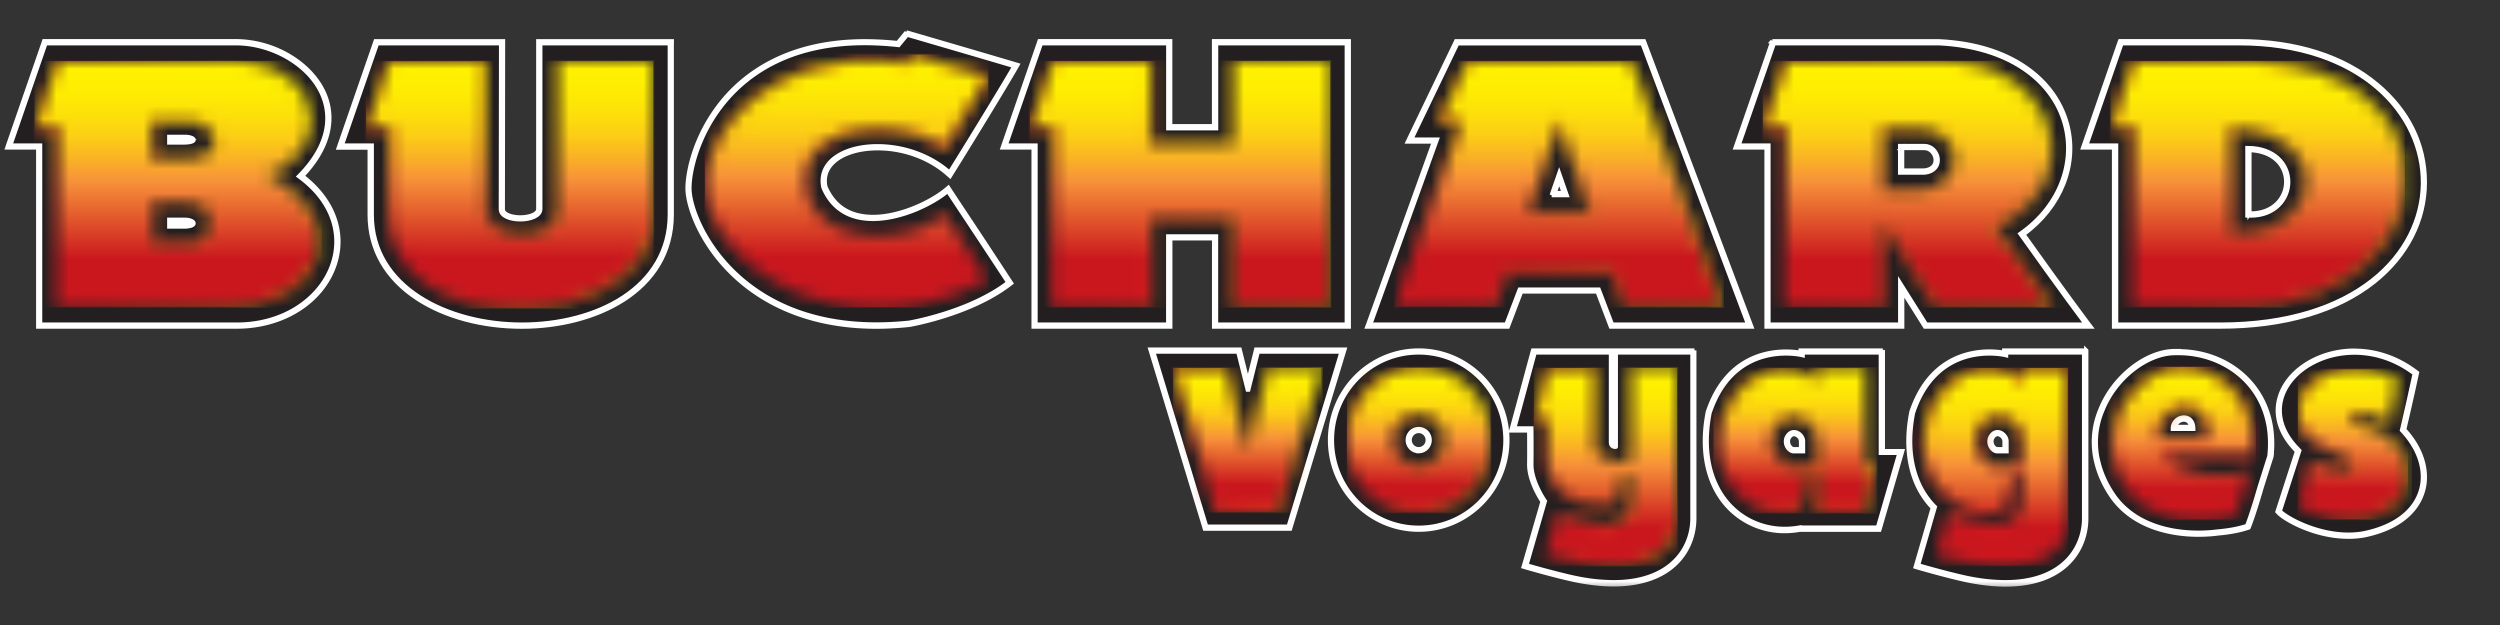 <svg xmlns="http://www.w3.org/2000/svg" fill="none" viewBox="0 0 200 50">
  <rect x="0" y="0" width="200" height="50" fill="#333333" stroke="none"/>
  <g clip-path="url(#a)">
    <mask id="b" width="200" height="46" x="0" y="2" maskUnits="userSpaceOnUse" style="mask-type:luminance">
      <path fill="#fff" d="M200 2H0v45.333h200V2Z"/>
    </mask>
    <g mask="url(#b)">
      <path fill="#231F20" d="M187.874 42.855c-2.636 0-5.069-1.379-5.55-1.903l-.031-.037 1.562-4.84-.062-.063c-1.407-1.416-1.84-3.037-1.216-4.565.796-1.953 3.173-3.313 5.773-3.313 1.722 0 3.408.58 4.871 1.685l.043.03-.012.057c-.389 1.852-.926 4.135-1.007 4.485 1.427 1.522 1.982 3.362 1.488 4.94-.537 1.715-2.191 2.931-4.655 3.424-.389.069-.79.1-1.204.1ZM175.878 42.699c-1.735 0-4.927-.38-6.785-2.925-.611-.867-1.037-1.778-1.272-2.708a6.571 6.571 0 0 1 .297-4.26c1.037-2.6 3.624-4.64 5.896-4.64h.308c2.13 0 4.137.854 5.508 2.326 1.333 1.435 1.975 3.337 1.852 5.508l-.019.274c-.012.188-.024.231-.031.256l-.771 2.451c-.649 2.252-1.007 3.12-1.013 3.132l-.012.037-.037.013c-.612.212-1.47.374-2.353.449-.512.062-1.037.1-1.562.1l-.006-.013Zm-.494-8.47c-.031-.55-.364-.749-.673-.749-.37 0-.759.28-.796.748h1.469ZM160.425 46.666c-.747 0-1.556-.075-2.402-.212-1.432-.225-4.569-1.135-4.6-1.142l-.08-.024 1.358-4.691c-1.728-1.753-2.34-4.435-1.734-7.572 1.395-4.192 4.47-4.816 6.186-4.816.605 0 1.062.075 1.259.119v-.2h6.397V41.47c0 2.402-1.674 5.202-6.39 5.202m-.618-12.025c-.222 0-.407.15-.531.436-.092.33.031.58.117.693.124.168.278.243.371.243h.685V35.3c0-.324-.321-.648-.642-.648M142.773 42.387c-1.858 0-3.593-.81-4.748-2.233-1.42-1.746-1.901-4.279-1.345-7.142 1.395-4.191 4.469-4.815 6.186-4.815.611 0 1.062.075 1.259.119v-.2h6.409v8.034h1.525l-1.778 6.131h-6.341a6.615 6.615 0 0 1-1.173.106m.753-7.74c-.222 0-.407.15-.531.436-.098.33.031.58.118.693.123.168.277.243.37.243h.685V35.3c0-.324-.321-.648-.642-.648M129.085 46.666a15.2 15.2 0 0 1-2.401-.212c-1.426-.225-4.569-1.135-4.6-1.142l-.08-.024 1.5-5.171c-.167-.244-1.093-1.672-1.074-2.97.018-1.184 0-2.444 0-2.781h-1.408l1.686-6.238h6.242v7.267c0 .224.142.268.228.28v-7.547h6.291V41.47c0 2.402-1.673 5.202-6.39 5.202M113.496 42.293c-3.871 0-7.013-3.18-7.013-7.085s3.148-7.086 7.013-7.086c3.865 0 7.02 3.181 7.02 7.086 0 3.904-3.149 7.085-7.02 7.085Zm0-7.896a.809.809 0 0 0-.802.81c0 .45.358.812.802.812a.805.805 0 0 0 .803-.811.805.805 0 0 0-.803-.811ZM96.438 42.212 92.14 28.047h6.97l.722 2.895.723-2.895h6.89l-4.303 14.165h-6.705Z"/>
      <path fill="#fff" d="m107.328 28.135-4.247 13.99h-6.576l-4.247-13.99h6.791l.79 3.162.791-3.162h6.705-.007Zm.229-.175h-7.069l-.031.13-.624 2.502-.623-2.501-.031-.131h-7.15l.068.224 4.248 13.991.037.125h6.828l.037-.125 4.248-13.99.068-.225h-.006Z"/>
      <path stroke="#fff" stroke-width=".33" d="m107.328 28.135-4.247 13.99h-6.576l-4.247-13.99h6.791l.79 3.162.791-3.162h6.705m.222-.175h-7.069l-.031.13-.624 2.502-.623-2.501-.031-.131h-7.15l.068.224 4.248 13.991.037.125h6.828l.037-.125 4.248-13.99.068-.225h-.006Z"/>
      <path fill="#fff" d="M113.496 28.203c3.828 0 6.934 3.138 6.934 7.005s-3.106 7.005-6.934 7.005c-3.828 0-6.933-3.138-6.933-7.005s3.105-7.005 6.933-7.005Zm0 7.897c.488 0 .883-.4.883-.892a.887.887 0 0 0-.883-.892c-.487 0-.883.4-.883.892 0 .493.396.892.883.892Zm0-8.065c-3.914 0-7.1 3.218-7.1 7.173 0 3.954 3.186 7.173 7.1 7.173 3.915 0 7.1-3.219 7.1-7.173 0-3.955-3.185-7.173-7.1-7.173Zm0 7.896a.72.72 0 0 1-.716-.723c0-.4.321-.724.716-.724.395 0 .717.325.717.724 0 .4-.322.723-.717.723Z"/>
      <path stroke="#fff" stroke-width=".33" d="M113.496 28.203c3.828 0 6.934 3.138 6.934 7.005s-3.106 7.005-6.934 7.005c-3.828 0-6.933-3.138-6.933-7.005s3.105-7.005 6.933-7.005Zm0 7.897c.488 0 .883-.4.883-.892a.887.887 0 0 0-.883-.892c-.487 0-.883.4-.883.892 0 .493.396.892.883.892Zm0-8.065c-3.914 0-7.1 3.218-7.1 7.173 0 3.954 3.186 7.173 7.1 7.173 3.915 0 7.1-3.219 7.1-7.173 0-3.955-3.185-7.173-7.1-7.173Zm0 7.896a.72.72 0 0 1-.716-.723c0-.4.321-.724.716-.724.395 0 .717.325.717.724 0 .4-.322.723-.717.723Z"/>
      <path fill="#fff" d="M135.389 28.203v13.255c0 2.401-1.704 5.114-6.303 5.114a14.65 14.65 0 0 1-2.384-.212c-1.438-.224-4.587-1.141-4.587-1.141l1.482-5.127s-1.099-1.566-1.08-2.957c.018-1.39 0-2.869 0-2.869h-1.377l1.642-6.063h6.088v7.18c0 .311.234.368.345.368.031 0 .056 0 .056-.007v-7.54h6.124m.161-.17h-6.47v7.517c-.056-.044-.056-.125-.056-.162v-7.354h-6.39l-.037.125-1.642 6.062-.062.219h1.432c0 .43.013 1.596 0 2.694-.018 1.279.852 2.664 1.068 2.988l-1.463 5.052-.049.162.166.05c.13.038 3.174.923 4.612 1.148.852.144 1.661.218 2.414.218 4.779 0 6.471-2.85 6.471-5.289v-13.43h.006Z"/>
      <path stroke="#fff" stroke-width=".33" d="M135.389 28.203v13.255c0 2.401-1.704 5.114-6.303 5.114a14.65 14.65 0 0 1-2.384-.212c-1.438-.224-4.587-1.141-4.587-1.141l1.482-5.127s-1.099-1.566-1.08-2.957c.018-1.39 0-2.869 0-2.869h-1.377l1.642-6.063h6.088v7.18c0 .311.234.368.345.368.031 0 .056 0 .056-.007v-7.54h6.124m.161-.17h-6.47v7.517c-.056-.044-.056-.125-.056-.162v-7.354h-6.39l-.037.125-1.642 6.062-.062.219h1.432c0 .43.013 1.596 0 2.694-.018 1.279.852 2.664 1.068 2.988l-1.463 5.052-.049.162.166.05c.13.038 3.174.923 4.612 1.148.852.144 1.661.218 2.414.218 4.779 0 6.471-2.85 6.471-5.289v-13.43h.006Z"/>
      <path fill="#fff" d="M150.46 28.203v8.034h1.494l-1.729 5.963h-6.272a6.792 6.792 0 0 1-1.174.106c-3.778 0-7.149-3.362-6.007-9.275 1.365-4.098 4.353-4.747 6.1-4.747.803 0 1.346.138 1.346.138v-.219h6.242Zm-6.983 7.903h.772v-.805c0-.367-.358-.736-.729-.736-.222 0-.45.131-.611.487-.179.611.29 1.054.568 1.054Zm7.15-8.071h-6.582v.175c-.234-.032-.648-.088-1.173-.088-1.735 0-4.853.63-6.26 4.865v.025c-.562 2.888-.074 5.452 1.358 7.217a6.165 6.165 0 0 0 4.809 2.264 6.91 6.91 0 0 0 1.186-.106h6.39l.037-.125 1.729-5.956.061-.219h-1.549v-8.033l-.006-.02Zm-7.557 7.073c.08-.174.222-.374.45-.374.13 0 .272.069.383.18a.566.566 0 0 1 .173.381v.636h-.599c-.074 0-.204-.074-.302-.205a.707.707 0 0 1-.105-.618Z"/>
      <path stroke="#fff" stroke-width=".33" d="M150.46 28.203v8.034h1.494l-1.729 5.963h-6.272a6.792 6.792 0 0 1-1.174.106c-3.778 0-7.149-3.362-6.007-9.275 1.365-4.098 4.353-4.747 6.1-4.747.803 0 1.346.138 1.346.138v-.219h6.242Zm-6.983 7.903h.772v-.805c0-.367-.358-.736-.729-.736-.222 0-.45.131-.611.487-.179.611.29 1.054.568 1.054Zm7.15-8.071h-6.582v.175c-.234-.032-.648-.088-1.173-.088-1.735 0-4.853.63-6.26 4.865v.025c-.562 2.888-.074 5.452 1.358 7.217a6.165 6.165 0 0 0 4.809 2.264 6.91 6.91 0 0 0 1.186-.106h6.39l.037-.125 1.729-5.956.061-.219h-1.549v-8.033l-.006-.02Zm-7.557 7.073c.08-.174.222-.374.45-.374.13 0 .272.069.383.18a.566.566 0 0 1 .173.381v.636h-.599c-.074 0-.204-.074-.302-.205a.707.707 0 0 1-.105-.618Z"/>
      <path fill="#fff" d="M166.722 28.203v13.255c0 2.401-1.704 5.114-6.303 5.114a14.65 14.65 0 0 1-2.384-.212c-1.438-.224-4.587-1.141-4.587-1.141l1.346-4.66c-1.562-1.552-2.408-4.116-1.747-7.528 1.364-4.098 4.353-4.747 6.1-4.747.802 0 1.346.138 1.346.138v-.219h6.223m-6.958 7.903h.772v-.805c0-.367-.358-.736-.729-.736-.222 0-.45.131-.611.487-.179.611.29 1.054.568 1.054Zm7.137-8.071h-6.563v.175c-.234-.032-.648-.094-1.173-.094-1.735 0-4.853.63-6.26 4.865v.025c-.612 3.144 0 5.844 1.722 7.616l-1.321 4.56-.049.168.16.05c.13.037 3.174.923 4.612 1.148.852.143 1.661.218 2.414.218 4.779 0 6.47-2.85 6.47-5.29V28.047l-.012-.012Zm-7.544 7.073c.08-.174.222-.374.45-.374.13 0 .272.062.383.18a.566.566 0 0 1 .173.381v.636h-.599c-.074 0-.204-.074-.303-.205a.711.711 0 0 1-.104-.618Z"/>
      <path stroke="#fff" stroke-width=".33" d="M166.722 28.203v13.255c0 2.401-1.704 5.114-6.303 5.114a14.65 14.65 0 0 1-2.384-.212c-1.438-.224-4.587-1.141-4.587-1.141l1.346-4.66c-1.562-1.552-2.408-4.116-1.747-7.528 1.364-4.098 4.353-4.747 6.1-4.747.802 0 1.346.138 1.346.138v-.219h6.223m-6.958 7.903h.772v-.805c0-.367-.358-.736-.729-.736-.222 0-.45.131-.611.487-.179.611.29 1.054.568 1.054Zm7.137-8.071h-6.563v.175c-.234-.032-.648-.094-1.173-.094-1.735 0-4.853.63-6.26 4.865v.025c-.612 3.144 0 5.844 1.722 7.616l-1.321 4.56-.049.168.16.05c.13.037 3.174.923 4.612 1.148.852.143 1.661.218 2.414.218 4.779 0 6.47-2.85 6.47-5.29V28.047l-.012-.012Zm-7.544 7.073c.08-.174.222-.374.45-.374.13 0 .272.062.383.18a.566.566 0 0 1 .173.381v.636h-.599c-.074 0-.204-.074-.303-.205a.711.711 0 0 1-.104-.618Z"/>
      <path fill="#fff" d="M188.356 28.216c1.568 0 3.26.492 4.815 1.671a230.985 230.985 0 0 1-1.018 4.529c2.889 3.05 2.148 7.204-3.093 8.252a6.98 6.98 0 0 1-1.186.1c-2.636 0-5.025-1.373-5.489-1.878l1.563-4.84c-.031-.031-.062-.069-.093-.1-3.581-3.605-.043-7.734 4.501-7.734Zm0-.169c-2.637 0-5.044 1.385-5.853 3.369-.636 1.559-.198 3.218 1.235 4.659a.086.086 0 0 1 .018.025l-1.531 4.74-.031.094.068.075c.506.548 2.914 1.933 5.612 1.933a7.05 7.05 0 0 0 1.216-.1c2.507-.498 4.18-1.733 4.724-3.48.5-1.59-.05-3.456-1.476-4.99.111-.468.624-2.657 1-4.44l.025-.107-.087-.069c-1.475-1.116-3.179-1.702-4.92-1.702"/>
      <path stroke="#fff" stroke-width=".33" d="M188.356 28.216c1.568 0 3.26.492 4.815 1.671a230.985 230.985 0 0 1-1.018 4.529c2.889 3.05 2.148 7.204-3.093 8.252a6.98 6.98 0 0 1-1.186.1c-2.636 0-5.025-1.373-5.489-1.878l1.563-4.84c-.031-.031-.062-.069-.093-.1-3.581-3.605-.043-7.734 4.501-7.734Zm0-.169c-2.637 0-5.044 1.385-5.853 3.369-.636 1.559-.198 3.218 1.235 4.659a.086.086 0 0 1 .018.025l-1.531 4.74-.031.094.068.075c.506.548 2.914 1.933 5.612 1.933a7.05 7.05 0 0 0 1.216-.1c2.507-.498 4.18-1.733 4.724-3.48.5-1.59-.05-3.456-1.476-4.99.111-.468.624-2.657 1-4.44l.025-.107-.087-.069c-1.475-1.116-3.179-1.702-4.92-1.702v-.007Z"/>
      <path fill="#fff" d="M174.322 28.253c3.822.012 7.551 2.813 7.267 7.74a8.928 8.928 0 0 1-.043.506c-.019.069-.161.499-.198.617l-.58 1.834c-.654 2.27-1.006 3.119-1.006 3.119-.55.187-1.377.362-2.334.443-.482.062-1.007.1-1.556.1-2.315 0-5.081-.65-6.717-2.888-.63-.899-1.038-1.797-1.26-2.676a6.446 6.446 0 0 1 .297-4.21c1.068-2.689 3.667-4.585 5.822-4.585H174.322Zm-.5 6.063h1.649c0-.643-.371-.923-.76-.923a.899.899 0 0 0-.889.923Zm.5-6.238H174.007c-2.302 0-4.933 2.059-5.976 4.69a6.659 6.659 0 0 0-.302 4.317c.234.936.666 1.853 1.284 2.732 1.889 2.576 5.106 2.963 6.859 2.963.531 0 1.062-.031 1.574-.1.889-.075 1.754-.237 2.371-.449l.074-.025.031-.069c.012-.037.364-.885 1.013-3.137l.58-1.828.117-.367.081-.244c.012-.037.018-.093.037-.274v-.081c0-.05.006-.113.012-.15v-.037c.13-2.196-.519-4.123-1.871-5.57-1.383-1.491-3.414-2.346-5.563-2.352h-.006v-.019Zm-.315 6.07a.72.72 0 0 1 .698-.575c.253 0 .525.156.58.574h-1.278Z"/>
      <path stroke="#fff" stroke-width=".33" d="M174.322 28.253c3.822.012 7.551 2.813 7.267 7.74a8.928 8.928 0 0 1-.043.506c-.019.069-.161.499-.198.617l-.58 1.834c-.654 2.27-1.006 3.119-1.006 3.119-.55.187-1.377.362-2.334.443-.482.062-1.007.1-1.556.1-2.315 0-5.081-.65-6.717-2.888-.63-.899-1.038-1.797-1.26-2.676a6.446 6.446 0 0 1 .297-4.21c1.068-2.689 3.667-4.585 5.822-4.585H174.322Zm-.5 6.063h1.649c0-.643-.371-.923-.76-.923a.899.899 0 0 0-.889.923Zm.5-6.238H174.007c-2.302 0-4.933 2.059-5.976 4.69a6.659 6.659 0 0 0-.302 4.317c.234.936.666 1.853 1.284 2.732 1.889 2.576 5.106 2.963 6.859 2.963.531 0 1.062-.031 1.574-.1.889-.075 1.754-.237 2.371-.449l.074-.025.031-.069c.012-.037.364-.885 1.013-3.137l.58-1.828.117-.367.081-.244c.012-.037.018-.093.037-.274v-.081c0-.05.006-.113.012-.15v-.037c.13-2.196-.519-4.123-1.871-5.57-1.383-1.491-3.414-2.346-5.563-2.352h-.006v-.019Zm-.315 6.07a.72.72 0 0 1 .698-.575c.253 0 .525.156.58.574h-1.278Z"/>
    </g>
    <mask id="c" width="10" height="13" x="183" y="29" maskUnits="userSpaceOnUse" style="mask-type:luminance">
      <path fill="#fff" d="M188.152 29.55h-.068c-.809 0-1.537.163-2.161.487-1.062.48-1.796 1.272-2.019 2.177v.012l-.012.056c-.006.044-.018.082-.025.125v.019a2.373 2.373 0 0 0-.03.468c0 .305.049.898.327 1.403l.074.131c0 .006.012.019.012.025h.006v.012c.537.842 1.606 1.304 2.47 1.678.803.35 1.432.624 1.432 1.086 0 .224-.111.492-.654.492-.679 0-1.778-.424-2.371-.648-.08-.032-.154-.063-.216-.081-.222.767-.34 1.197-.457 1.646a61.4 61.4 0 0 1-.481 1.74c1.24.749 2.599 1.142 3.939 1.142 1.617 0 3.08-.586 3.914-1.578.58-.686.815-1.51.673-2.389-.161-2.052-2.272-2.95-3.538-3.487-.63-.268-.975-.418-.951-.63.013-.15.13-.405.741-.405s1.42.243 2.285.661c.123-.574.611-2.8.703-3.23l-.043-.02c-1.068-.586-2.241-.898-3.396-.898h-.16"/>
    </mask>
    <g mask="url(#c)">
      <path fill="url(#d)" d="M192.647 29.544h-8.817V41.52h8.817V29.544Z"/>
    </g>
    <mask id="e" width="12" height="13" x="169" y="29" maskUnits="userSpaceOnUse" style="mask-type:luminance">
      <path fill="#fff" d="M172.618 35.002c0-1.528 1.106-2.439 2.174-2.439.864 0 1.877.636 1.877 2.439v.087h-4.051v-.087Zm-2.932-2.29c-.618 1.205-1.359 3.643.574 6.388 1.568 2.133 4.26 2.451 5.723 2.451 1.21 0 2.229-.206 2.797-.405.068-.187.414-1.135.982-3.281-.408.1-1.223.237-2.198.237-1.377 0-3.279-.287-4.507-1.653l-.13-.143h7.31c.241-2.514-.661-4.11-1.457-5.015-1.093-1.235-2.698-1.94-4.396-1.946-1.729 0-3.698 1.41-4.692 3.362"/>
    </mask>
    <g mask="url(#e)">
      <path fill="url(#f)" d="M180.472 29.35h-12.151v12.201h12.151v-12.2Z"/>
    </g>
    <mask id="g" width="13" height="17" x="153" y="29" maskUnits="userSpaceOnUse" style="mask-type:luminance">
      <path fill="#fff" d="M158.48 36.549c-.241-.33-.599-1.017-.303-1.971.383-.805.97-1.248 1.661-1.248.908 0 1.822.786 1.957 1.703v2.29h-2.062c-.413 0-.913-.306-1.247-.768m3.303-7.117v1.005l-.136-.094c-.722-.505-1.685-.792-2.624-.792-2.111 0-3.858 1.353-4.791 3.711-.778 2.72 0 4.547.791 5.608.969 1.303 2.543 2.145 4.007 2.145a3.18 3.18 0 0 0 1.265-.25c.204-.667.358-1.253.494-1.77.105-.406.198-.75.297-1.067l.03-.081.667.18v2.39c-.241 1.066-.988 1.602-2.216 1.602-1.081 0-2.359-.399-3.587-.835-.062.187-.179.58-.315 1.023-.21.698-.476 1.553-.642 2.064 1.821.599 3.772.954 5.248.954.438 0 .839-.03 1.191-.093.932-.087 3.964-.624 3.964-4.054V29.432h-3.637l-.006.006Z"/>
    </mask>
    <g mask="url(#g)">
      <path fill="url(#h)" d="M165.426 29.438h-11.959v15.806h11.959V29.438Z"/>
    </g>
    <mask id="i" width="14" height="13" x="137" y="29" maskUnits="userSpaceOnUse" style="mask-type:luminance">
      <path fill="#fff" d="M142.088 36.549c-.241-.33-.599-1.017-.302-1.971.382-.805.969-1.248 1.66-1.248.994 0 1.97.942 1.97 1.909v2.083h-2.081c-.413 0-.914-.305-1.247-.767m3.334-7.104v1.01l-.136-.093c-.728-.512-1.692-.805-2.642-.805-2.112 0-3.859 1.36-4.791 3.711-.778 2.72 0 4.547.79 5.608.969 1.303 2.544 2.145 4.007 2.145.463 0 .889-.087 1.266-.25.203-.667.358-1.253.493-1.777.105-.4.198-.748.297-1.066l.024-.082.686.188v2.975h3.692v-.1l.988-3.605h-.988v-7.86h-3.692.006Z"/>
    </mask>
    <g mask="url(#i)">
      <path fill="url(#j)" d="M150.089 29.45h-13.014v11.577h13.014V29.451Z"/>
    </g>
    <mask id="k" width="13" height="17" x="122" y="29" maskUnits="userSpaceOnUse" style="mask-type:luminance">
      <path fill="#fff" d="M130.53 29.438v7.348l-.049.025s-.457.23-1.05.23c-.728 0-1.358-.342-1.827-.991l-.019-.025v-6.587h-3.76l-1.117 4.092h1.136v3.38c0 .35.124 3.419 4.328 3.419.296 0 .611-.019.932-.044.284-1.054.71-2.314.71-2.326l.025-.07.685.132v2.407c-.241 1.067-.988 1.604-2.216 1.604-1.081 0-2.359-.4-3.587-.836-.062.187-.179.586-.315 1.035-.21.692-.469 1.547-.636 2.058 1.821.6 3.772.955 5.248.955.438 0 .839-.031 1.191-.094.933-.087 3.964-.623 3.964-4.054V29.445h-3.636l-.007-.007Z"/>
    </mask>
    <g mask="url(#k)">
      <path fill="url(#l)" d="M134.167 29.438h-11.459v15.806h11.459V29.438Z"/>
    </g>
    <mask id="m" width="13" height="13" x="107" y="29" maskUnits="userSpaceOnUse" style="mask-type:luminance">
      <path fill="#fff" d="M111.416 35.208c0-1.16.932-2.102 2.08-2.102 1.149 0 2.081.942 2.081 2.102s-.932 2.102-2.081 2.102a2.092 2.092 0 0 1-2.08-2.102Zm-3.655 0c0 3.193 2.574 5.794 5.735 5.794 3.161 0 5.736-2.6 5.736-5.794 0-3.194-2.575-5.795-5.736-5.795-3.161 0-5.735 2.601-5.735 5.795Z"/>
    </mask>
    <g mask="url(#m)">
      <path fill="url(#n)" d="M119.238 29.413h-11.477V41.01h11.477V29.413Z"/>
    </g>
    <mask id="o" width="13" height="12" x="93" y="29" maskUnits="userSpaceOnUse" style="mask-type:luminance">
      <path fill="#fff" d="m101.482 29.432-1.612 6.45h-.16l-1.612-6.45h-4.247l3.506 11.546h4.866l3.506-11.546h-4.247Z"/>
    </mask>
    <g mask="url(#o)">
      <path fill="url(#p)" d="M105.723 29.432H93.851v11.546h11.872V29.431Z"/>
    </g>
    <mask id="q" width="14" height="13" x="137" y="29" maskUnits="userSpaceOnUse" style="mask-type:luminance">
      <path fill="#fff" d="M141.866 34.615c.407-.867 1-1.197 1.586-1.197.964 0 1.89.91 1.89 1.82v1.997h-1.994c-.723 0-1.945-1.098-1.476-2.62m-.161-.075v.013l-.006.012c-.222.724-.111 1.447.321 2.034.352.48.883.804 1.322.804h2.167v-2.17c0-.48-.235-.986-.636-1.379-.402-.393-.92-.617-1.42-.617-.723 0-1.34.461-1.741 1.297m3.784-4.241v-.761h3.519v7.865h.957l-.95 3.487v.025l-.007.025h-3.519v-2.95l-.123-.032-.062-.018-.482-.131-.16-.044-.049.156c-.093.318-.186.667-.297 1.066-.136.506-.29 1.08-.481 1.734-.358.15-.76.225-1.198.225-1.439 0-2.988-.83-3.939-2.108-.778-1.042-1.537-2.845-.778-5.52.92-2.327 2.636-3.655 4.711-3.655.932 0 1.877.286 2.593.785l.265.188v-.337Zm-.166-.93v.93c-.71-.5-1.674-.817-2.692-.817-1.797 0-3.779.998-4.872 3.773-1.407 4.946 2.13 7.86 4.878 7.86.481 0 .938-.088 1.34-.275.364-1.204.586-2.146.802-2.882.185.05.371.1.544.15v2.994h3.858v-.175l1.013-3.705h-1.013v-7.865h-3.858v.012Z"/>
    </mask>
    <g mask="url(#q)">
      <path fill="url(#r)" d="M150.201 29.363h-13.842v11.751h13.842V29.363Z"/>
    </g>
    <mask id="s" width="13" height="17" x="153" y="29" maskUnits="userSpaceOnUse" style="mask-type:luminance">
      <path fill="#fff" d="M158.252 34.615c.413-.867 1-1.197 1.586-1.197.889 0 1.748.78 1.871 1.615v2.202h-1.976c-.722 0-1.944-1.098-1.475-2.62m-.161-.075v.013l-.006.012c-.222.724-.111 1.448.321 2.034.352.48.883.804 1.321.804h2.149v-2.401c-.142-.936-1.093-1.759-2.044-1.759-.722 0-1.339.462-1.735 1.297m3.773-4.26v-.754h3.463v11.57c0 1.241-.407 2.227-1.204 2.925-.845.743-1.926.98-2.679 1.048h-.012a6.636 6.636 0 0 1-1.174.094c-1.438 0-3.346-.343-5.136-.923.166-.518.413-1.323.617-1.984.117-.387.222-.736.29-.942 1.21.43 2.464.811 3.532.811 1.278 0 2.05-.561 2.303-1.665V37.977l-.124-.03-.518-.144h-.013l-.16-.044-.05.156c-.092.318-.185.667-.296 1.073-.136.505-.29 1.079-.482 1.734-.358.15-.759.224-1.197.224-1.439 0-2.989-.83-3.939-2.108-.778-1.042-1.538-2.844-.778-5.52.92-2.327 2.636-3.655 4.711-3.655.926 0 1.864.28 2.574.773l.266.181v-.324l.006-.013Zm-.173-.929v.93c-.71-.493-1.661-.805-2.673-.805-1.797 0-3.779.998-4.872 3.773-1.414 4.947 2.13 7.86 4.878 7.86a3.16 3.16 0 0 0 1.339-.275c.365-1.204.587-2.146.803-2.882.179.05.358.1.525.144v2.314c-.259 1.148-1.099 1.528-2.136 1.528-1.136 0-2.519-.455-3.643-.86-.105.299-.722 2.394-1.006 3.255 1.63.543 3.679.986 5.352.986.433 0 .834-.032 1.198-.094 2.019-.18 4.038-1.34 4.038-4.142V29.346h-3.809l.006.006Z"/>
    </mask>
    <g mask="url(#s)">
      <path fill="url(#t)" d="M165.512 29.35H152.75v15.975h12.762V29.35Z"/>
    </g>
    <mask id="u" width="10" height="13" x="183" y="29" maskUnits="userSpaceOnUse" style="mask-type:luminance">
      <path fill="#fff" d="M188.251 37.235c0-.518-.655-.805-1.482-1.166-.852-.368-1.908-.83-2.433-1.647l-.012-.031-.074-.131c-.265-.487-.315-1.06-.315-1.366 0-.144 0-.3.025-.443v-.025c.012-.044.018-.081.025-.125v-.025s0-.006.006-.012v-.013l.006-.006c.21-.886.932-1.653 1.969-2.12.612-.319 1.322-.475 2.118-.475H188.313c1.129 0 2.29.306 3.34.88-.118.53-.525 2.389-.667 3.056-.84-.399-1.636-.624-2.223-.624-.704 0-.809.337-.827.48-.031.281.315.425 1 .718 1.241.53 3.328 1.416 3.482 3.418v.013c.136.848-.092 1.646-.654 2.314-.815.966-2.254 1.547-3.847 1.547-1.302 0-2.63-.381-3.84-1.092.229-.786.346-1.241.463-1.678.118-.437.222-.848.432-1.56.044.02.087.032.13.05.636.244 1.71.656 2.402.656.642 0 .734-.362.734-.574m-.086-7.79h-.068c-.87 0-1.599.186-2.198.492-1.068.48-1.834 1.279-2.068 2.227v.012c0 .019-.006.044-.012.069-.007.043-.019.087-.025.13v.02c-.025.155-.031.318-.025.48 0 .455.093.998.34 1.44.024.05.049.094.08.138l.018.037c1.032 1.61 3.884 1.847 3.884 2.72 0 .293-.229.405-.568.405-.803 0-2.217-.605-2.649-.755-.475 1.635-.475 1.797-.981 3.543 1.352.83 2.759 1.186 4.037 1.186 2.828 0 5.038-1.747 4.674-4.061-.241-3.006-4.544-3.593-4.488-4.104.024-.212.265-.33.654-.33.55 0 1.389.217 2.346.704.062-.306.741-3.406.741-3.406a.484.484 0 0 1-.099-.043 7.096 7.096 0 0 0-3.432-.911h-.155"/>
    </mask>
    <g mask="url(#u)">
      <path fill="url(#v)" d="M192.955 29.463h-9.211v12.15h9.211v-12.15Z"/>
    </g>
    <mask id="w" width="13" height="13" x="93" y="29" maskUnits="userSpaceOnUse" style="mask-type:luminance">
      <path fill="#fff" d="m99.957 35.906 1.593-6.387h4.062l-3.451 11.371h-4.735l-3.452-11.37h4.063l1.593 6.386h.327Zm1.457-6.555-1.624 6.512-1.624-6.512H93.74l3.556 11.714h4.989l3.556-11.714h-4.427Z"/>
    </mask>
    <g mask="url(#w)">
      <path fill="url(#x)" d="M105.841 29.35H93.74v11.715h12.101V29.35Z"/>
    </g>
    <mask id="y" width="13" height="13" x="107" y="29" maskUnits="userSpaceOnUse" style="mask-type:luminance">
      <path fill="#fff" d="M111.502 35.208c0-1.11.895-2.015 1.994-2.015s1.995.904 1.995 2.015c0 1.11-.896 2.014-1.995 2.014a2.007 2.007 0 0 1-1.994-2.014Zm-.173 0c0 1.204.97 2.19 2.167 2.19 1.198 0 2.167-.98 2.167-2.19s-.969-2.19-2.167-2.19c-1.197 0-2.167.98-2.167 2.19Zm-3.488 0c0-3.15 2.538-5.707 5.655-5.707 3.118 0 5.65 2.563 5.65 5.707 0 3.143-2.538 5.713-5.65 5.713-3.111 0-5.655-2.563-5.655-5.713Zm-.167 0c0 3.25 2.606 5.882 5.822 5.882 3.217 0 5.822-2.633 5.822-5.882 0-3.25-2.605-5.882-5.822-5.882-3.216 0-5.822 2.632-5.822 5.882Z"/>
    </mask>
    <g mask="url(#y)">
      <path fill="url(#z)" d="M119.318 29.326h-11.644V41.09h11.644V29.326Z"/>
    </g>
    <mask id="A" width="13" height="17" x="122" y="29" maskUnits="userSpaceOnUse" style="mask-type:luminance">
      <path fill="#fff" d="m130.524 36.886.093-.05v-7.31h3.463v11.57c0 1.241-.407 2.227-1.204 2.925-.845.742-1.926.98-2.679 1.048h-.012a6.646 6.646 0 0 1-1.174.094c-1.438 0-3.352-.343-5.136-.923.166-.518.413-1.323.611-1.978.117-.386.222-.742.29-.948 1.21.43 2.464.811 3.532.811 1.278 0 2.049-.561 2.296-1.665v-2.508l-.135-.025-.544-.106-.142-.025-.049.144s-.414 1.235-.698 2.276c-.302.025-.593.038-.87.038-1.606 0-2.791-.443-3.513-1.322a3.292 3.292 0 0 1-.729-2.015v-3.468h-1.111l1.074-3.923h3.612v6.53l.031.044c.617.848 1.37 1.029 1.895 1.029a2.52 2.52 0 0 0 1.087-.243m-.068-7.535v7.379s-.432.224-1.013.224c-.543 0-1.21-.2-1.759-.954v-6.643h-3.908l-1.167 4.266h1.167v3.3c0 .992.574 3.505 4.408 3.505.315 0 .642-.018 1-.05.284-1.072.722-2.382.722-2.382l.544.106v2.326c-.26 1.148-1.099 1.529-2.137 1.529-1.136 0-2.519-.456-3.642-.861-.105.3-.723 2.395-1.007 3.256 1.63.542 3.68.985 5.353.985.432 0 .834-.03 1.198-.093 2.019-.181 4.038-1.341 4.038-4.142V29.363h-3.81l.013-.012Z"/>
    </mask>
    <g mask="url(#A)">
      <path fill="url(#B)" d="M134.253 29.35h-11.656v15.975h11.656V29.35Z"/>
    </g>
    <mask id="C" width="13" height="13" x="168" y="29" maskUnits="userSpaceOnUse" style="mask-type:luminance">
      <path fill="#fff" d="M174.798 32.65c.92 0 1.79.718 1.79 2.352h-3.883c0-1.472 1.074-2.351 2.087-2.351m-2.26 2.351v.168h4.223v-.168c0-1.865-1.056-2.526-1.963-2.526-1.112 0-2.26.942-2.26 2.526Zm-2.204 4.048c-1.914-2.713-1.179-5.108-.574-6.3.981-1.92 2.92-3.312 4.618-3.312h.006a5.78 5.78 0 0 1 4.328 1.921c1.118 1.254 1.611 2.938 1.445 4.872h-7.428l.26.287c1.253 1.39 3.179 1.678 4.569 1.678a10.4 10.4 0 0 0 2.074-.206c-.512 1.927-.833 2.844-.926 3.093-.568.194-1.562.387-2.729.387-1.451 0-4.112-.312-5.655-2.42m4.062-9.786c-3.241 0-7.643 4.977-4.186 9.886 1.414 1.927 3.797 2.489 5.791 2.489 1.186 0 2.235-.2 2.865-.425 0 0 .364-.916 1.031-3.468-.315.094-1.222.275-2.315.275-1.47 0-3.279-.324-4.445-1.622h7.198c.476-4.534-2.685-7.123-5.927-7.13h-.012v-.005Z"/>
    </mask>
    <g mask="url(#C)">
      <path fill="url(#D)" d="M180.787 29.264h-14.052v12.375h14.052V29.264Z"/>
    </g>
    <mask id="E" width="200" height="46" x="0" y="2" maskUnits="userSpaceOnUse" style="mask-type:luminance">
      <path fill="#fff" d="M200 2H0v45.333h200V2Z"/>
    </mask>
    <g mask="url(#E)">
      <path fill="#231F20" fill-rule="evenodd" d="M169.211 26.052V11.718h-2.433l2.883-8.34h9.477c9.7 0 14.775 5.633 14.775 11.203 0 3.019-1.426 5.82-4.02 7.884-2.945 2.345-7.192 3.587-12.292 3.587h-8.39Zm10.662-8.889h.179c1.92 0 2.927-1.316 2.927-2.613 0-.693-.278-1.329-.778-1.803-.556-.524-1.359-.81-2.328-.823v5.24ZM141.403 26.052V11.718h-2.433l2.884-8.34H155.128c5.279.269 9.069 2.689 10.137 6.475.914 3.231-.463 6.699-3.506 8.87 3.229 4.54 5.192 7.16 5.21 7.185l.105.137h-13.02l-1.951-3.093v3.1H141.403Zm12.539-12.32c.76-.074 1.013-.548.994-.966-.024-.48-.407-1.004-.994-1.004h-1.858v1.964h1.858M128.913 26.052l-1.068-2.801h-6.211l-1.068 2.8h-11.064l5.334-14.8h-2.074l3.778-7.86h14.904l8.527 22.66h-11.064.006Zm-3.698-10.523-.482-1.39-.481 1.39h.963ZM97.204 26.052V18.99h-3.668v7.06H82.763V11.719H80.33l2.883-8.34h10.323v6.8h3.668v-6.8h10.613v22.674H97.204Z" clip-rule="evenodd"/>
      <path fill="#231F20" fill-rule="evenodd" d="M70.112 26.052c-6.13 0-9.792-2.464-11.78-4.529-2.383-2.476-3.248-5.214-3.248-6.45 0-2.47 2.396-11.688 14.114-11.688.852 0 1.747.05 2.661.15l.698-.849.055.013c.062.018 6.249 1.821 8.57 2.513l.105.032-.056.093c-.586 1.036-3.093 5.171-5.186 8.52l-.055.088-.075-.069c-1.5-1.335-3.58-2.096-5.704-2.096-1.71 0-3.149.518-3.847 1.391-.413.518-.55 1.13-.401 1.815.692 1.622 2 2.458 3.884 2.458 2.136 0 4.649-1.148 5.927-2.22l.074-.063.049.081c.167.256.611.923 1.18 1.784a776.221 776.221 0 0 1 3.654 5.545l.043.069-.061.05c-3.124 2.395-7.94 3.218-7.983 3.23-.902.094-1.778.144-2.624.144M41.755 26.051c-3.149 0-6.1-.792-8.298-2.226-2.488-1.622-3.797-3.917-3.797-6.65v-5.45h-2.433l2.884-8.34h10.057v.087s-.018 12.494-.018 13.28c.006.474.747.723 1.475.723.729 0 1.52-.256 1.52-.748V3.385h10.52v13.772c0 6.113-6.175 8.894-11.91 8.894ZM3.13 26.052V11.718H.698l2.883-8.34h15.287c3.019 0 6.05 1.828 7.038 4.248.846 2.071.185 4.366-1.858 6.462 2.482 1.847 3.476 4.441 2.673 6.967-.95 2.982-4.08 4.99-7.78 4.99H3.132v.007Zm11.657-8.01c.512-.018.611-.143.611-.174 0-.069-.216-.206-.611-.206h-1.173v.387h1.173v-.006Zm0-6.723c.543-.019.611-.131.611-.131-.012-.044-.216-.156-.611-.156h-1.173v.293h1.173v-.006Z" clip-rule="evenodd"/>
      <path fill="#fff" d="M179.138 3.466c19.399 0 20.288 22.498-1.537 22.498h-8.304V11.637h-2.395l2.827-8.171h9.416m.907 13.784c3.945 0 4.174-5.414-.265-5.414v5.408c.092 0 .179.006.265.006Zm-.914-13.959H169.6l-.044.113-2.827 8.17-.081.231h2.47v14.328h8.477c5.118 0 9.384-1.248 12.342-3.6 2.611-2.083 4.056-4.908 4.056-7.952 0-3.044-1.346-5.72-3.797-7.784-2.723-2.296-6.544-3.506-11.064-3.506m.828 13.785V12.01c.907.031 1.66.306 2.185.799.482.455.747 1.072.747 1.74 0 1.253-.975 2.526-2.84 2.526h-.092Z"/>
      <path stroke="#fff" stroke-width=".33" d="M179.138 3.466c19.399 0 20.288 22.498-1.537 22.498h-8.304V11.637h-2.395l2.827-8.171h9.416m.907 13.784c3.945 0 4.174-5.414-.265-5.414v5.408c.092 0 .179.006.265.006Zm-.914-13.959H169.6l-.044.113-2.827 8.17-.081.231h2.47v14.328h8.477c5.118 0 9.384-1.248 12.342-3.6 2.611-2.083 4.056-4.908 4.056-7.952 0-3.044-1.346-5.72-3.797-7.784-2.723-2.296-6.544-3.506-11.064-3.506h.006Zm.822 13.785V12.01c.907.031 1.66.306 2.185.799.482.455.747 1.072.747 1.74 0 1.253-.975 2.526-2.84 2.526h-.092Z"/>
      <path fill="#fff" d="M155.122 3.466c11.236.568 13.144 10.597 6.507 15.238 3.297 4.64 5.266 7.26 5.266 7.26H154.09l-2.08-3.306v3.306h-10.527V11.637h-2.395l2.827-8.171H155.128m-3.124 10.348h1.944c1.667-.162 1.186-2.14 0-2.14h-1.944v2.14ZM141.792 3.29l-.037.113-2.828 8.17-.08.231h2.47v14.328h10.866v-2.888l1.765 2.806.05.082h13.243l-.21-.275s-1.963-2.613-5.161-7.11c3.025-2.19 4.389-5.67 3.469-8.914-.5-1.765-1.629-3.3-3.266-4.428-1.821-1.26-4.161-1.971-6.945-2.108h-13.342l.006-.007Zm10.378 8.558h1.772c.531 0 .883.474.908.917.025.486-.321.817-.914.873h-1.759v-1.796l-.007.006Z"/>
      <path stroke="#fff" stroke-width=".33" d="M155.122 3.466c11.236.568 13.144 10.597 6.507 15.238 3.297 4.64 5.266 7.26 5.266 7.26H154.09l-2.08-3.306v3.306h-10.527V11.637h-2.395l2.827-8.171H155.128m-3.124 10.348h1.944c1.667-.162 1.186-2.14 0-2.14h-1.944v2.14ZM141.792 3.29l-.037.113-2.828 8.17-.08.231h2.47v14.328h10.866v-2.888l1.765 2.806.05.082h13.243l-.21-.275s-1.963-2.613-5.161-7.11c3.025-2.19 4.389-5.67 3.469-8.914-.5-1.765-1.629-3.3-3.266-4.428-1.821-1.26-4.161-1.971-6.945-2.108h-13.342l.006-.007Zm10.378 8.558h1.772c.531 0 .883.474.908.917.025.486-.321.817-.914.873h-1.759v-1.796l-.007.006Z"/>
      <path fill="#fff" d="m131.389 3.472 8.464 22.492h-10.884l-1.068-2.8h-6.329l-1.068 2.8h-10.885l5.335-14.801h-2.062l3.698-7.69h14.799Zm-7.255 12.144h1.204l-.605-1.74-.605 1.74m7.378-12.318h-15.021l-.043.093-3.699 7.69-.117.25h2.093l-5.248 14.57-.086.232h11.243l.043-.113 1.025-2.694h6.1l1.024 2.694.044.113h11.249l-.087-.231-8.464-22.492-.044-.112h-.012Zm-7.131 12.144.364-1.048.365 1.048h-.729Z"/>
      <path stroke="#fff" stroke-width=".33" d="m131.389 3.472 8.464 22.492h-10.884l-1.068-2.8h-6.329l-1.068 2.8h-10.885l5.335-14.801h-2.062l3.698-7.69h14.793m-7.249 12.143h1.204l-.605-1.74-.605 1.74m7.378-12.318h-15.021l-.043.093-3.699 7.69-.117.25h2.093l-5.248 14.57-.086.232h11.243l.043-.113 1.025-2.694h6.1l1.024 2.694.044.113h11.249l-.087-.231-8.464-22.492-.044-.112h-.012Zm-7.131 12.144.364-1.048.365 1.048h-.729Z"/>
      <path fill="#fff" d="M107.736 3.466v22.498H97.29v-7.06h-3.84v7.06H82.848V11.637h-2.396l2.828-8.171h10.175v6.799h3.84v-6.8h10.446-.006Zm.167-.175H97.117v6.799h-3.495V3.291H83.157l-.037.113-2.827 8.17-.08.231h2.469v14.328h10.947v-7.061h3.494v7.06h10.786V3.293h-.006Z"/>
      <path stroke="#fff" stroke-width=".33" d="M107.736 3.466v22.498H97.29v-7.06h-3.84v7.06H82.848V11.637h-2.396l2.828-8.171h10.175v6.799h3.84v-6.8h10.446m.161-.174H97.117v6.799h-3.495V3.291H83.157l-.037.113-2.827 8.17-.08.231h2.469v14.328h10.947v-7.061h3.494v7.06h10.786V3.293h-.006Z"/>
      <path fill="#fff" d="M72.582 2.78s6.223 1.815 8.569 2.513c-.605 1.067-3.18 5.308-5.186 8.52-1.642-1.465-3.834-2.12-5.767-2.12-2.636 0-4.772 1.229-4.328 3.306.79 1.871 2.316 2.52 3.97 2.52 2.266 0 4.779-1.229 5.983-2.246.482.742 3.247 4.89 4.84 7.33-3.142 2.407-7.946 3.211-7.946 3.211-.913.094-1.784.138-2.611.138-11.33 0-14.947-8.383-14.947-10.89 0-2.826 2.691-11.609 14.027-11.609.852 0 1.747.05 2.698.156l.691-.835m-.055-.188-.074.088-.63.767a25.57 25.57 0 0 0-2.624-.144c-6.162 0-9.594 2.614-11.391 4.803-2.21 2.695-2.803 5.651-2.803 6.974 0 1.253.87 4.017 3.272 6.505 2 2.077 5.68 4.56 11.842 4.56.846 0 1.729-.05 2.63-.144.05-.006 4.884-.842 8.02-3.243l.13-.1-.087-.137a776.221 776.221 0 0 0-3.655-5.545 308.455 308.455 0 0 1-1.179-1.784l-.105-.162-.148.125c-1.272 1.066-3.76 2.201-5.871 2.201-1.846 0-3.125-.81-3.81-2.401-.136-.655 0-1.235.39-1.722.678-.848 2.092-1.36 3.778-1.36 2.105 0 4.167.755 5.649 2.078l.148.13.105-.168c2.093-3.355 4.6-7.49 5.186-8.526l.105-.187-.21-.063c-2.321-.692-8.508-2.495-8.57-2.513l-.104-.032h.006Z"/>
      <path stroke="#fff" stroke-width=".33" d="M72.582 2.78s6.223 1.815 8.569 2.513c-.605 1.067-3.18 5.308-5.186 8.52-1.642-1.465-3.834-2.12-5.767-2.12-2.636 0-4.772 1.229-4.328 3.306.79 1.871 2.316 2.52 3.97 2.52 2.266 0 4.779-1.229 5.983-2.246.482.742 3.247 4.89 4.84 7.33-3.142 2.407-7.946 3.211-7.946 3.211-.913.094-1.784.138-2.611.138-11.33 0-14.947-8.383-14.947-10.89 0-2.826 2.691-11.609 14.027-11.609.852 0 1.747.05 2.698.156l.691-.835m-.055-.188-.074.088-.63.767a25.57 25.57 0 0 0-2.624-.144c-6.162 0-9.594 2.614-11.391 4.803-2.21 2.695-2.803 5.651-2.803 6.974 0 1.253.87 4.017 3.272 6.505 2 2.077 5.68 4.56 11.842 4.56.846 0 1.729-.05 2.63-.144.05-.006 4.884-.842 8.02-3.243l.13-.1-.087-.137a776.221 776.221 0 0 0-3.655-5.545 308.455 308.455 0 0 1-1.179-1.784l-.105-.162-.148.125c-1.272 1.066-3.76 2.201-5.871 2.201-1.846 0-3.125-.81-3.81-2.401-.136-.655 0-1.235.39-1.722.678-.848 2.092-1.36 3.778-1.36 2.105 0 4.167.755 5.649 2.078l.148.13.105-.168c2.093-3.355 4.6-7.49 5.186-8.526l.105-.187-.21-.063c-2.321-.692-8.508-2.495-8.57-2.513l-.104-.032h.006Z"/>
      <path fill="#fff" d="M53.578 3.466v13.685c0 5.907-5.896 8.813-11.823 8.813-5.927 0-12.009-2.962-12.009-8.788v-5.539h-2.401l2.827-8.171h9.91s-.019 12.494-.019 13.28c.006.542.784.81 1.562.81s1.605-.28 1.605-.835V3.466h10.354m.167-.168H43.057v13.429c0 .43-.74.66-1.432.66-.691 0-1.39-.224-1.395-.635 0-.774.018-13.149.018-13.28v-.174H30.043l-.037.112-2.828 8.17-.08.232h2.47v5.364c0 2.763 1.327 5.083 3.84 6.724 2.216 1.44 5.18 2.239 8.34 2.239 5.78 0 11.997-2.813 11.997-8.982V3.297h.006Z"/>
      <path stroke="#fff" stroke-width=".33" d="M53.578 3.466v13.685c0 5.907-5.896 8.813-11.823 8.813-5.927 0-12.009-2.962-12.009-8.788v-5.539h-2.401l2.827-8.171h9.91s-.019 12.494-.019 13.28c.006.542.784.81 1.562.81s1.605-.28 1.605-.835V3.466h10.354m.167-.168H43.057v13.429c0 .43-.74.66-1.432.66-.691 0-1.39-.224-1.395-.635 0-.774.018-13.149.018-13.28v-.174H30.043l-.037.112-2.828 8.17-.08.232h2.47v5.364c0 2.763 1.327 5.083 3.84 6.724 2.216 1.44 5.18 2.239 8.34 2.239 5.78 0 11.997-2.813 11.997-8.982V3.297h.006Z"/>
      <path fill="#fff" d="M18.868 3.466c5.032 0 10.508 5.14 5.05 10.64 6.001 4.373 2.26 11.858-4.982 11.858H3.216V11.637H.822l2.822-8.171h15.225Zm-5.334 7.94h1.26c1.08-.037.77-.462 0-.462h-1.26v.462Zm0 6.724h1.26c1.08-.044.77-.555 0-.555h-1.26v.555Zm5.334-14.839H3.526l-.037.113-2.828 8.17-.08.231h2.47v14.328h15.891c3.741 0 6.896-2.028 7.86-5.046.808-2.54-.173-5.14-2.625-7.005 2.02-2.108 2.662-4.404 1.81-6.487-.5-1.222-1.513-2.326-2.847-3.119a8.523 8.523 0 0 0-4.272-1.185ZM13.7 11.113h1.087c.204 0 .352.031.438.062-.08.025-.216.05-.444.056H13.7v-.118Zm0 6.63h1.087c.272 0 .438.069.506.119-.055.031-.191.08-.512.093H13.7v-.212Z"/>
      <path stroke="#fff" stroke-width=".33" d="M18.868 3.466c5.032 0 10.508 5.14 5.05 10.64 6.001 4.373 2.26 11.858-4.982 11.858H3.216V11.637H.822l2.822-8.171h15.225Zm-5.334 7.94h1.26c1.08-.037.77-.462 0-.462h-1.26v.462Zm0 6.724h1.26c1.08-.044.77-.555 0-.555h-1.26v.555Zm5.334-14.839H3.526l-.037.113-2.828 8.17-.08.231h2.47v14.328h15.891c3.741 0 6.896-2.028 7.86-5.046.808-2.54-.173-5.14-2.625-7.005 2.02-2.108 2.662-4.404 1.81-6.487-.5-1.222-1.513-2.326-2.847-3.119a8.523 8.523 0 0 0-4.272-1.185ZM13.7 11.113h1.087c.204 0 .352.031.438.062-.08.025-.216.05-.444.056H13.7v-.118Zm0 6.63h1.087c.272 0 .438.069.506.119-.055.031-.191.08-.512.093H13.7v-.212Z"/>
    </g>
    <mask id="F" width="25" height="21" x="168" y="4" maskUnits="userSpaceOnUse" style="mask-type:luminance">
      <path fill="#fff" d="M178.453 18.729V10.27c4.18.03 6.087 2.214 6.087 4.247 0 2.034-1.944 4.217-5.667 4.217-.136 0-.278 0-.42-.006Zm-7.798-13.841-1.821 5.327h1.87v14.32h9.107c8.249-.43 12.57-5.494 12.576-10.272 0-2.37-1.043-4.579-2.951-6.232-2.142-1.852-5.291-2.944-9.112-3.15h-9.669v.007Z"/>
    </mask>
    <g mask="url(#F)">
      <path fill="url(#G)" d="M192.387 4.888h-23.553v19.654h23.553V4.888Z"/>
    </g>
    <mask id="H" width="24" height="21" x="141" y="4" maskUnits="userSpaceOnUse" style="mask-type:luminance">
      <path fill="#fff" d="M150.62 10.24h3.038c1.957.174 2.778 1.434 2.729 2.607-.049 1.191-1 2.395-2.723 2.395h-3.044v-5.003Zm-7.766-5.352-1.822 5.327h1.871v14.32h7.717V17.7l4.285 6.83h9.175l-.099-.137c-.025-.037-2.445-3.405-4.421-6.237 3.347-1.634 5.014-4.485 4.347-7.473-.642-2.888-3.606-5.8-8.78-5.8h-12.273v.006Z"/>
    </mask>
    <g mask="url(#H)">
      <path fill="url(#I)" d="M164.561 4.888h-23.535v19.654h23.535V4.888Z"/>
    </g>
    <mask id="J" width="27" height="21" x="111" y="4" maskUnits="userSpaceOnUse" style="mask-type:luminance">
      <path fill="#fff" d="m124.733 9.76 2.544 7.278h-5.088l2.544-7.279Zm-7.329-4.866-2.364 4.859h1.864l-5.266 14.776h7.89l.982-2.819h8.452l1.019 2.82h7.798l-7.323-19.636h-13.052Z"/>
    </mask>
    <g mask="url(#J)">
      <path fill="url(#K)" d="M137.772 4.894h-26.14v19.635h26.14V4.894Z"/>
    </g>
    <mask id="L" width="25" height="21" x="82" y="4" maskUnits="userSpaceOnUse" style="mask-type:luminance">
      <path fill="#fff" d="M98.704 4.888v6.655h-6.668V4.888h-7.823l-1.827 5.333h1.87v14.32h7.78v-7.053h6.668v7.054h7.711V4.888h-7.711Z"/>
    </mask>
    <g mask="url(#L)">
      <path fill="url(#M)" d="M106.415 4.888h-24.03v19.654h24.03V4.888Z"/>
    </g>
    <mask id="N" width="24" height="21" x="56" y="4" maskUnits="userSpaceOnUse" style="mask-type:luminance">
      <path fill="#fff" d="M73.001 4.401s-.327.368-.53.662a19.48 19.48 0 0 0-2.853-.219c-5.785 0-9.131 2.67-10.607 4.267-1.673 1.808-2.605 4.01-2.482 5.894.123 2.339 1.655 4.734 4.21 6.574 2.668 1.928 6.045 2.982 9.52 2.982 2.94 0 5.786-.749 8.447-2.227l.08-.044-.05-.075c-1.271-2.033-2.673-4.166-3.179-4.89l-.05-.068-.067.05c-1.476 1.066-3.328 1.646-5.217 1.646-1.89 0-3.649-.63-4.686-1.734-.79-.835-1.155-1.89-1.093-3.118.247-2.757 3.278-3.737 5.797-3.737 2.032 0 4.001.562 5.267 1.497l.074.056.05-.08c.512-.861 1.049-1.747 1.561-2.602.716-1.185 1.396-2.307 1.822-3.056l.055-.093-.105-.032a925.964 925.964 0 0 1-5.871-1.678l-.05-.012-.037.037h-.006Z"/>
    </mask>
    <g mask="url(#N)">
      <path fill="url(#O)" d="M79.07 4.358H56.412V24.56H79.07V4.358Z"/>
    </g>
    <mask id="P" width="24" height="21" x="29" y="4" maskUnits="userSpaceOnUse" style="mask-type:luminance">
      <path fill="#fff" d="M44.675 4.894v12.269c-.062.156-.722 1.74-2.926 1.74-2.205 0-2.853-1.565-2.92-1.74V4.894h-7.724l-1.822 5.327h1.87v6.923c0 2.352 1.106 4.31 3.205 5.658 1.84 1.178 4.347 1.833 7.063 1.833 5.39 0 10.842-2.57 10.842-7.49V4.893h-7.588Z"/>
    </mask>
    <g mask="url(#P)">
      <path fill="url(#Q)" d="M52.263 4.894h-22.98v19.741h22.98V4.894Z"/>
    </g>
    <mask id="R" width="24" height="21" x="2" y="4" maskUnits="userSpaceOnUse" style="mask-type:luminance">
      <path fill="#fff" d="M12.126 16.128h2.827c1.457.018 1.97.916 1.964 1.677 0 .824-.593 1.672-1.562 1.672h-3.236v-3.35h.007Zm0-6.394h3.26c1.055 0 1.74.799 1.771 1.54.025.63-.425 1.342-1.771 1.454h-3.26V9.734ZM4.58 4.888 2.76 10.215h1.87v14.32h13.824c4.538-.274 6.532-2.476 6.884-4.447.42-2.339-1.16-4.696-4.032-6.056 2.334-.936 3.723-2.888 3.47-4.909-.228-1.796-1.87-3.855-5.822-4.241H4.581v.006Z"/>
    </mask>
    <g mask="url(#R)">
      <path fill="url(#S)" d="M25.752 4.888H2.76v19.654h22.992V4.888Z"/>
    </g>
    <mask id="T" width="25" height="21" x="168" y="4" maskUnits="userSpaceOnUse" style="mask-type:luminance">
      <path fill="#fff" d="M178.539 18.648v-8.284c1.846.025 3.383.48 4.445 1.316.951.743 1.47 1.753 1.47 2.845 0 2.052-1.92 4.129-5.588 4.129h-.333m-.167.156c.173.006.34.012.5.012 7.545 0 7.977-8.632-.5-8.632v8.62Zm-7.649-13.835h9.606c16.936.91 15.133 18.669-.518 19.48h-9.02V10.134h-1.834l1.766-5.159Zm9.613-.174h-9.731l-.037.118-1.765 5.158-.081.225h1.902v14.321h9.199c8.304-.43 12.651-5.539 12.657-10.36 0-2.396-1.056-4.628-2.982-6.294-2.155-1.865-5.322-2.963-9.156-3.168h-.006Z"/>
    </mask>
    <g mask="url(#T)">
      <path fill="url(#U)" d="M197.265 4.8h-28.549v19.823h28.549V4.801Z"/>
    </g>
    <mask id="V" width="25" height="21" x="140" y="4" maskUnits="userSpaceOnUse" style="mask-type:luminance">
      <path fill="#fff" d="M150.707 10.32h2.951c1.896.169 2.692 1.385 2.643 2.514-.05 1.148-.97 2.314-2.637 2.314h-2.957v-4.827Zm-.173-.168v5.171h3.13c3.476 0 4.007-4.822 0-5.17h-3.13Zm-7.625-5.177h12.212c9.107 0 12.231 9.375 4.304 13.155 2.006 2.888 4.482 6.325 4.482 6.325h-8.959l-4.42-7.042v7.041h-7.545v-14.32h-1.833l1.765-5.159h-.006Zm0-.174h-.123l-.044.118-1.765 5.158-.081.225h1.902v14.321h7.884v-6.624l4.106 6.543.049.081h9.391l-.198-.274a559.651 559.651 0 0 1-4.365-6.157c3.322-1.659 4.97-4.522 4.304-7.522-.649-2.925-3.643-5.87-8.866-5.87h-12.212.018Z"/>
    </mask>
    <g mask="url(#V)">
      <path fill="url(#W)" d="M167.352 4.8h-26.443v19.823h26.443V4.801Z"/>
    </g>
    <mask id="X" width="27" height="21" x="111" y="4" maskUnits="userSpaceOnUse" style="mask-type:luminance">
      <path fill="#fff" d="m124.733 10.021 2.42 6.936h-4.846l2.426-6.936Zm-2.661 7.105h5.328l-2.661-7.622-2.667 7.622Zm-4.618-12.15h12.934l7.261 19.466h-7.619l-1.018-2.82h-8.57l-.982 2.82h-7.705l5.267-14.776h-1.846l2.278-4.685v-.006Zm12.941-.17h-13.04l-.043.094-2.284 4.685-.118.25h1.877l-5.186 14.545-.08.23h8.069l.043-.112.945-2.707h8.335l.975 2.707.044.112h7.983l-.087-.23-7.261-19.467-.043-.112h-.117l-.012.006Z"/>
    </mask>
    <g mask="url(#X)">
      <path fill="url(#Y)" d="M137.902 4.807h-26.388v19.81h26.388V4.807Z"/>
    </g>
    <mask id="Z" width="25" height="21" x="82" y="4" maskUnits="userSpaceOnUse" style="mask-type:luminance">
      <path fill="#fff" d="M98.79 11.63V4.975h7.539v19.48H98.79V17.4h-6.835v7.055h-7.612V10.133h-1.834l1.766-5.159h7.68v6.655h6.835Zm7.545-6.83h-7.712v6.656h-6.495V4.8h-7.976l-.037.118-1.766 5.158-.08.225h1.901v14.321h7.952v-7.055h6.495v7.055h7.878V4.801h-.173.013Z"/>
    </mask>
    <g mask="url(#Z)">
      <path fill="url(#aa)" d="M106.501 4.8H82.269v19.823H106.5V4.801Z"/>
    </g>
    <mask id="ab" width="24" height="21" x="56" y="4" maskUnits="userSpaceOnUse" style="mask-type:luminance">
      <path fill="#fff" d="M73.063 4.457s3.87 1.117 5.871 1.678c-.722 1.279-2.142 3.562-3.39 5.658-1.314-.973-3.346-1.51-5.315-1.51-2.883 0-5.643 1.154-5.878 3.818-.166 3.23 2.667 4.946 5.86 4.946 1.796 0 3.71-.543 5.266-1.666.487.693 1.864 2.795 3.18 4.89-2.816 1.56-5.693 2.215-8.41 2.215-7.31 0-13.39-4.76-13.638-9.475-.265-4.173 4.581-10.067 13.003-10.067.92 0 1.889.069 2.895.225.198-.306.556-.699.556-.699m-.124-.131s-.302.337-.506.63a19.756 19.756 0 0 0-2.815-.206c-5.816 0-9.181 2.688-10.663 4.291-1.716 1.853-2.63 4.024-2.506 5.963.123 2.358 1.667 4.778 4.241 6.637 2.68 1.934 6.082 3 9.57 3 2.957 0 5.81-.755 8.489-2.233l.16-.087-.098-.156c-1.272-2.034-2.674-4.173-3.186-4.896l-.099-.138-.136.1c-1.463 1.054-3.297 1.634-5.167 1.634-1.871 0-3.606-.623-4.625-1.709-.771-.823-1.13-1.852-1.068-3.056.105-1.185.735-2.114 1.865-2.763.994-.574 2.358-.886 3.846-.886 2.013 0 3.964.555 5.217 1.478l.148.113.093-.162c.513-.861 1.05-1.747 1.562-2.595a123.568 123.568 0 0 0 1.828-3.063l.11-.193-.21-.056a926.663 926.663 0 0 1-5.87-1.678l-.1-.031-.074.08-.006-.018Z"/>
    </mask>
    <g mask="url(#ab)">
      <path fill="url(#ac)" d="M79.194 4.264H56.319v20.384h22.874V4.264Z"/>
    </g>
    <mask id="ad" width="24" height="21" x="29" y="4" maskUnits="userSpaceOnUse" style="mask-type:luminance">
      <path fill="#fff" d="M44.761 17.182V4.975h7.415v12.17c0 4.84-5.427 7.403-10.76 7.403-5.335 0-10.182-2.382-10.182-7.404v-7.01h-1.833l1.765-5.159h7.582v12.2s.611 1.81 3 1.81c2.39 0 3.014-1.81 3.014-1.81m7.414-12.368h-7.581V17.15c-.087.218-.729 1.671-2.84 1.671-2.112 0-2.754-1.465-2.834-1.671V4.807h-7.872l-.037.112-1.766 5.159-.08.23h1.902v6.836c0 2.383 1.123 4.367 3.24 5.733 1.853 1.19 4.378 1.846 7.107 1.846 2.73 0 5.495-.699 7.465-1.909 2.265-1.397 3.463-3.355 3.463-5.663V4.807h-.173.006Z"/>
    </mask>
    <g mask="url(#ad)">
      <path fill="url(#ae)" d="M52.343 4.807H29.16v19.916h23.183V4.807Z"/>
    </g>
    <mask id="af" width="24" height="21" x="2" y="4" maskUnits="userSpaceOnUse" style="mask-type:luminance">
      <path fill="#fff" d="M12.212 16.215h2.748c1.395.019 1.883.867 1.877 1.59 0 .78-.556 1.585-1.476 1.585h-3.155v-3.181l.006.006Zm-.173-.175v3.524h3.322c2.019 0 2.5-3.486-.408-3.524h-2.92.006Zm.173-6.218h3.174c1 0 1.654.754 1.685 1.46.025.585-.407 1.253-1.692 1.365h-3.166V9.822Zm-.173-.175v3.162H15.386c2.87-.243 2.043-3.162 0-3.162h-3.347ZM4.643 4.975h14.299c7.143.699 7.415 7.11 2.136 9.057 6.328 2.838 5.65 9.917-2.63 10.422H4.711v-14.32H2.877l1.766-5.159Zm14.299-.174H4.519l-.037.118-1.765 5.158-.074.225h1.901v14.321h13.91c1.982-.119 3.68-.636 4.902-1.485 1.13-.786 1.846-1.84 2.056-3.03.42-2.334-1.111-4.679-3.908-6.064 2.266-.979 3.6-2.912 3.34-4.927-.228-1.828-1.901-3.924-5.89-4.316h-.012Z"/>
    </mask>
    <g mask="url(#af)">
      <path fill="url(#ag)" d="M27.4 4.8H2.636v19.823H27.4V4.801Z"/>
    </g>
  </g>
  <defs>
    <linearGradient id="d" x1="188.502" x2="188.502" y1="41.494" y2="29.518" gradientUnits="userSpaceOnUse">
      <stop stop-color="#CA171E"/>
      <stop offset=".2" stop-color="#CA171E"/>
      <stop offset=".52" stop-color="#F79239"/>
      <stop offset=".61" stop-color="#F9B225"/>
      <stop offset=".7" stop-color="#FCCE15"/>
      <stop offset=".8" stop-color="#FDE209"/>
      <stop offset=".9" stop-color="#FEEE02"/>
      <stop offset="1" stop-color="#FFF200"/>
    </linearGradient>
    <linearGradient id="f" x1="174.774" x2="174.774" y1="41.514" y2="29.314" gradientUnits="userSpaceOnUse">
      <stop stop-color="#CA171E"/>
      <stop offset=".2" stop-color="#CA171E"/>
      <stop offset=".52" stop-color="#F79239"/>
      <stop offset=".61" stop-color="#F9B225"/>
      <stop offset=".7" stop-color="#FCCE15"/>
      <stop offset=".8" stop-color="#FDE209"/>
      <stop offset=".9" stop-color="#FEEE02"/>
      <stop offset="1" stop-color="#FFF200"/>
    </linearGradient>
    <linearGradient id="h" x1="158.812" x2="158.812" y1="45.378" y2="29.573" gradientUnits="userSpaceOnUse">
      <stop stop-color="#CA171E"/>
      <stop offset=".2" stop-color="#CA171E"/>
      <stop offset=".52" stop-color="#F79239"/>
      <stop offset=".61" stop-color="#F9B225"/>
      <stop offset=".7" stop-color="#FCCE15"/>
      <stop offset=".8" stop-color="#FDE209"/>
      <stop offset=".9" stop-color="#FEEE02"/>
      <stop offset="1" stop-color="#FFF200"/>
    </linearGradient>
    <linearGradient id="j" x1="143.608" x2="143.608" y1="41.046" y2="29.47" gradientUnits="userSpaceOnUse">
      <stop stop-color="#CA171E"/>
      <stop offset=".2" stop-color="#CA171E"/>
      <stop offset=".52" stop-color="#F79239"/>
      <stop offset=".61" stop-color="#F9B225"/>
      <stop offset=".7" stop-color="#FCCE15"/>
      <stop offset=".8" stop-color="#FDE209"/>
      <stop offset=".9" stop-color="#FEEE02"/>
      <stop offset="1" stop-color="#FFF200"/>
    </linearGradient>
    <linearGradient id="l" x1="127.891" x2="127.891" y1="45.378" y2="29.573" gradientUnits="userSpaceOnUse">
      <stop stop-color="#CA171E"/>
      <stop offset=".2" stop-color="#CA171E"/>
      <stop offset=".52" stop-color="#F79239"/>
      <stop offset=".61" stop-color="#F9B225"/>
      <stop offset=".7" stop-color="#FCCE15"/>
      <stop offset=".8" stop-color="#FDE209"/>
      <stop offset=".9" stop-color="#FEEE02"/>
      <stop offset="1" stop-color="#FFF200"/>
    </linearGradient>
    <linearGradient id="n" x1="112.911" x2="112.911" y1="41.134" y2="29.538" gradientUnits="userSpaceOnUse">
      <stop stop-color="#CA171E"/>
      <stop offset=".2" stop-color="#CA171E"/>
      <stop offset=".52" stop-color="#F79239"/>
      <stop offset=".61" stop-color="#F9B225"/>
      <stop offset=".7" stop-color="#FCCE15"/>
      <stop offset=".8" stop-color="#FDE209"/>
      <stop offset=".9" stop-color="#FEEE02"/>
      <stop offset="1" stop-color="#FFF200"/>
    </linearGradient>
    <linearGradient id="p" x1="99.383" x2="99.383" y1="41.08" y2="29.534" gradientUnits="userSpaceOnUse">
      <stop stop-color="#CA171E"/>
      <stop offset=".2" stop-color="#CA171E"/>
      <stop offset=".52" stop-color="#F79239"/>
      <stop offset=".61" stop-color="#F9B225"/>
      <stop offset=".7" stop-color="#FCCE15"/>
      <stop offset=".8" stop-color="#FDE209"/>
      <stop offset=".9" stop-color="#FEEE02"/>
      <stop offset="1" stop-color="#FFF200"/>
    </linearGradient>
    <linearGradient id="r" x1="137.387" x2="150.142" y1="35.043" y2="35.043" gradientUnits="userSpaceOnUse">
      <stop stop-color="#ED1C24"/>
      <stop offset=".14" stop-color="#ED1C24"/>
      <stop offset="1" stop-color="#FFF200"/>
    </linearGradient>
    <linearGradient id="t" x1="706.439" x2="718.114" y1="36.95" y2="36.95" gradientUnits="userSpaceOnUse">
      <stop stop-color="#ED1C24"/>
      <stop offset=".14" stop-color="#ED1C24"/>
      <stop offset="1" stop-color="#FFF200"/>
    </linearGradient>
    <linearGradient id="v" x1="183.656" x2="192.54" y1="35.111" y2="35.111" gradientUnits="userSpaceOnUse">
      <stop stop-color="#ED1C24"/>
      <stop offset=".14" stop-color="#ED1C24"/>
      <stop offset="1" stop-color="#FFF200"/>
    </linearGradient>
    <linearGradient id="x" x1="93.848" x2="105.949" y1="35.98" y2="35.98" gradientUnits="userSpaceOnUse">
      <stop stop-color="#ED1C24"/>
      <stop offset=".14" stop-color="#ED1C24"/>
      <stop offset="1" stop-color="#FFF200"/>
    </linearGradient>
    <linearGradient id="z" x1="107.716" x2="119.36" y1="35.596" y2="35.596" gradientUnits="userSpaceOnUse">
      <stop stop-color="#ED1C24"/>
      <stop offset=".14" stop-color="#ED1C24"/>
      <stop offset="1" stop-color="#FFF200"/>
    </linearGradient>
    <linearGradient id="B" x1="122.505" x2="134.161" y1="36.969" y2="36.969" gradientUnits="userSpaceOnUse">
      <stop stop-color="#ED1C24"/>
      <stop offset=".14" stop-color="#ED1C24"/>
      <stop offset="1" stop-color="#FFF200"/>
    </linearGradient>
    <linearGradient id="D" x1="710.008" x2="721.436" y1="36.013" y2="36.013" gradientUnits="userSpaceOnUse">
      <stop stop-color="#ED1C24"/>
      <stop offset=".14" stop-color="#ED1C24"/>
      <stop offset="1" stop-color="#FFF200"/>
    </linearGradient>
    <linearGradient id="G" x1="179.935" x2="179.935" y1="24.706" y2="5.052" gradientUnits="userSpaceOnUse">
      <stop stop-color="#CA171E"/>
      <stop offset=".2" stop-color="#CA171E"/>
      <stop offset=".52" stop-color="#F79239"/>
      <stop offset=".61" stop-color="#F9B225"/>
      <stop offset=".7" stop-color="#FCCE15"/>
      <stop offset=".8" stop-color="#FDE209"/>
      <stop offset=".9" stop-color="#FEEE02"/>
      <stop offset="1" stop-color="#FFF200"/>
    </linearGradient>
    <linearGradient id="I" x1="152.075" x2="152.075" y1="24.706" y2="5.052" gradientUnits="userSpaceOnUse">
      <stop stop-color="#CA171E"/>
      <stop offset=".2" stop-color="#CA171E"/>
      <stop offset=".52" stop-color="#F79239"/>
      <stop offset=".61" stop-color="#F9B225"/>
      <stop offset=".7" stop-color="#FCCE15"/>
      <stop offset=".8" stop-color="#FDE209"/>
      <stop offset=".9" stop-color="#FEEE02"/>
      <stop offset="1" stop-color="#FFF200"/>
    </linearGradient>
    <linearGradient id="K" x1="125.08" x2="125.08" y1="24.5" y2="4.865" gradientUnits="userSpaceOnUse">
      <stop stop-color="#CA171E"/>
      <stop offset=".2" stop-color="#CA171E"/>
      <stop offset=".52" stop-color="#F79239"/>
      <stop offset=".61" stop-color="#F9B225"/>
      <stop offset=".7" stop-color="#FCCE15"/>
      <stop offset=".8" stop-color="#FDE209"/>
      <stop offset=".9" stop-color="#FEEE02"/>
      <stop offset="1" stop-color="#FFF200"/>
    </linearGradient>
    <linearGradient id="M" x1="93.728" x2="93.728" y1="24.706" y2="5.052" gradientUnits="userSpaceOnUse">
      <stop stop-color="#CA171E"/>
      <stop offset=".2" stop-color="#CA171E"/>
      <stop offset=".52" stop-color="#F79239"/>
      <stop offset=".61" stop-color="#F9B225"/>
      <stop offset=".7" stop-color="#FCCE15"/>
      <stop offset=".8" stop-color="#FDE209"/>
      <stop offset=".9" stop-color="#FEEE02"/>
      <stop offset="1" stop-color="#FFF200"/>
    </linearGradient>
    <linearGradient id="O" x1="67.849" x2="67.849" y1="24.594" y2="4.391" gradientUnits="userSpaceOnUse">
      <stop stop-color="#CA171E"/>
      <stop offset=".2" stop-color="#CA171E"/>
      <stop offset=".52" stop-color="#F79239"/>
      <stop offset=".61" stop-color="#F9B225"/>
      <stop offset=".7" stop-color="#FCCE15"/>
      <stop offset=".8" stop-color="#FDE209"/>
      <stop offset=".9" stop-color="#FEEE02"/>
      <stop offset="1" stop-color="#FFF200"/>
    </linearGradient>
    <linearGradient id="Q" x1="41.236" x2="41.236" y1="24.592" y2="4.851" gradientUnits="userSpaceOnUse">
      <stop stop-color="#CA171E"/>
      <stop offset=".2" stop-color="#CA171E"/>
      <stop offset=".52" stop-color="#F79239"/>
      <stop offset=".61" stop-color="#F9B225"/>
      <stop offset=".7" stop-color="#FCCE15"/>
      <stop offset=".8" stop-color="#FDE209"/>
      <stop offset=".9" stop-color="#FEEE02"/>
      <stop offset="1" stop-color="#FFF200"/>
    </linearGradient>
    <linearGradient id="S" x1="13.599" x2="13.599" y1="24.706" y2="5.052" gradientUnits="userSpaceOnUse">
      <stop stop-color="#CA171E"/>
      <stop offset=".2" stop-color="#CA171E"/>
      <stop offset=".52" stop-color="#F79239"/>
      <stop offset=".61" stop-color="#F9B225"/>
      <stop offset=".7" stop-color="#FCCE15"/>
      <stop offset=".8" stop-color="#FDE209"/>
      <stop offset=".9" stop-color="#FEEE02"/>
      <stop offset="1" stop-color="#FFF200"/>
    </linearGradient>
    <linearGradient id="U" x1="168.665" x2="192.422" y1="14.713" y2="14.713" gradientUnits="userSpaceOnUse">
      <stop stop-color="#ED1C24"/>
      <stop offset=".14" stop-color="#ED1C24"/>
      <stop offset="1" stop-color="#FFF200"/>
    </linearGradient>
    <linearGradient id="W" x1="140.722" x2="164.06" y1="13.941" y2="13.941" gradientUnits="userSpaceOnUse">
      <stop stop-color="#ED1C24"/>
      <stop offset=".14" stop-color="#ED1C24"/>
      <stop offset="1" stop-color="#FFF200"/>
    </linearGradient>
    <linearGradient id="Y" x1="111.353" x2="137.74" y1="14.148" y2="14.148" gradientUnits="userSpaceOnUse">
      <stop stop-color="#ED1C24"/>
      <stop offset=".14" stop-color="#ED1C24"/>
      <stop offset="1" stop-color="#FFF200"/>
    </linearGradient>
    <linearGradient id="aa" x1="82.266" x2="106.498" y1="14.985" y2="14.985" gradientUnits="userSpaceOnUse">
      <stop stop-color="#ED1C24"/>
      <stop offset=".14" stop-color="#ED1C24"/>
      <stop offset="1" stop-color="#FFF200"/>
    </linearGradient>
    <linearGradient id="ac" x1="1133.91" x2="1156.67" y1="13.881" y2="13.881" gradientUnits="userSpaceOnUse">
      <stop stop-color="#ED1C24"/>
      <stop offset=".14" stop-color="#ED1C24"/>
      <stop offset="1" stop-color="#FFF200"/>
    </linearGradient>
    <linearGradient id="ae" x1="29.125" x2="52.308" y1="14.853" y2="14.853" gradientUnits="userSpaceOnUse">
      <stop stop-color="#ED1C24"/>
      <stop offset=".14" stop-color="#ED1C24"/>
      <stop offset="1" stop-color="#FFF200"/>
    </linearGradient>
    <linearGradient id="ag" x1="2.599" x2="25.443" y1="14.787" y2="14.787" gradientUnits="userSpaceOnUse">
      <stop stop-color="#ED1C24"/>
      <stop offset=".14" stop-color="#ED1C24"/>
      <stop offset="1" stop-color="#FFF200"/>
    </linearGradient>
    <clipPath id="a">
      <path fill="#fff" d="M0 2h200v45.333H0z"/>
    </clipPath>
  </defs>
</svg>